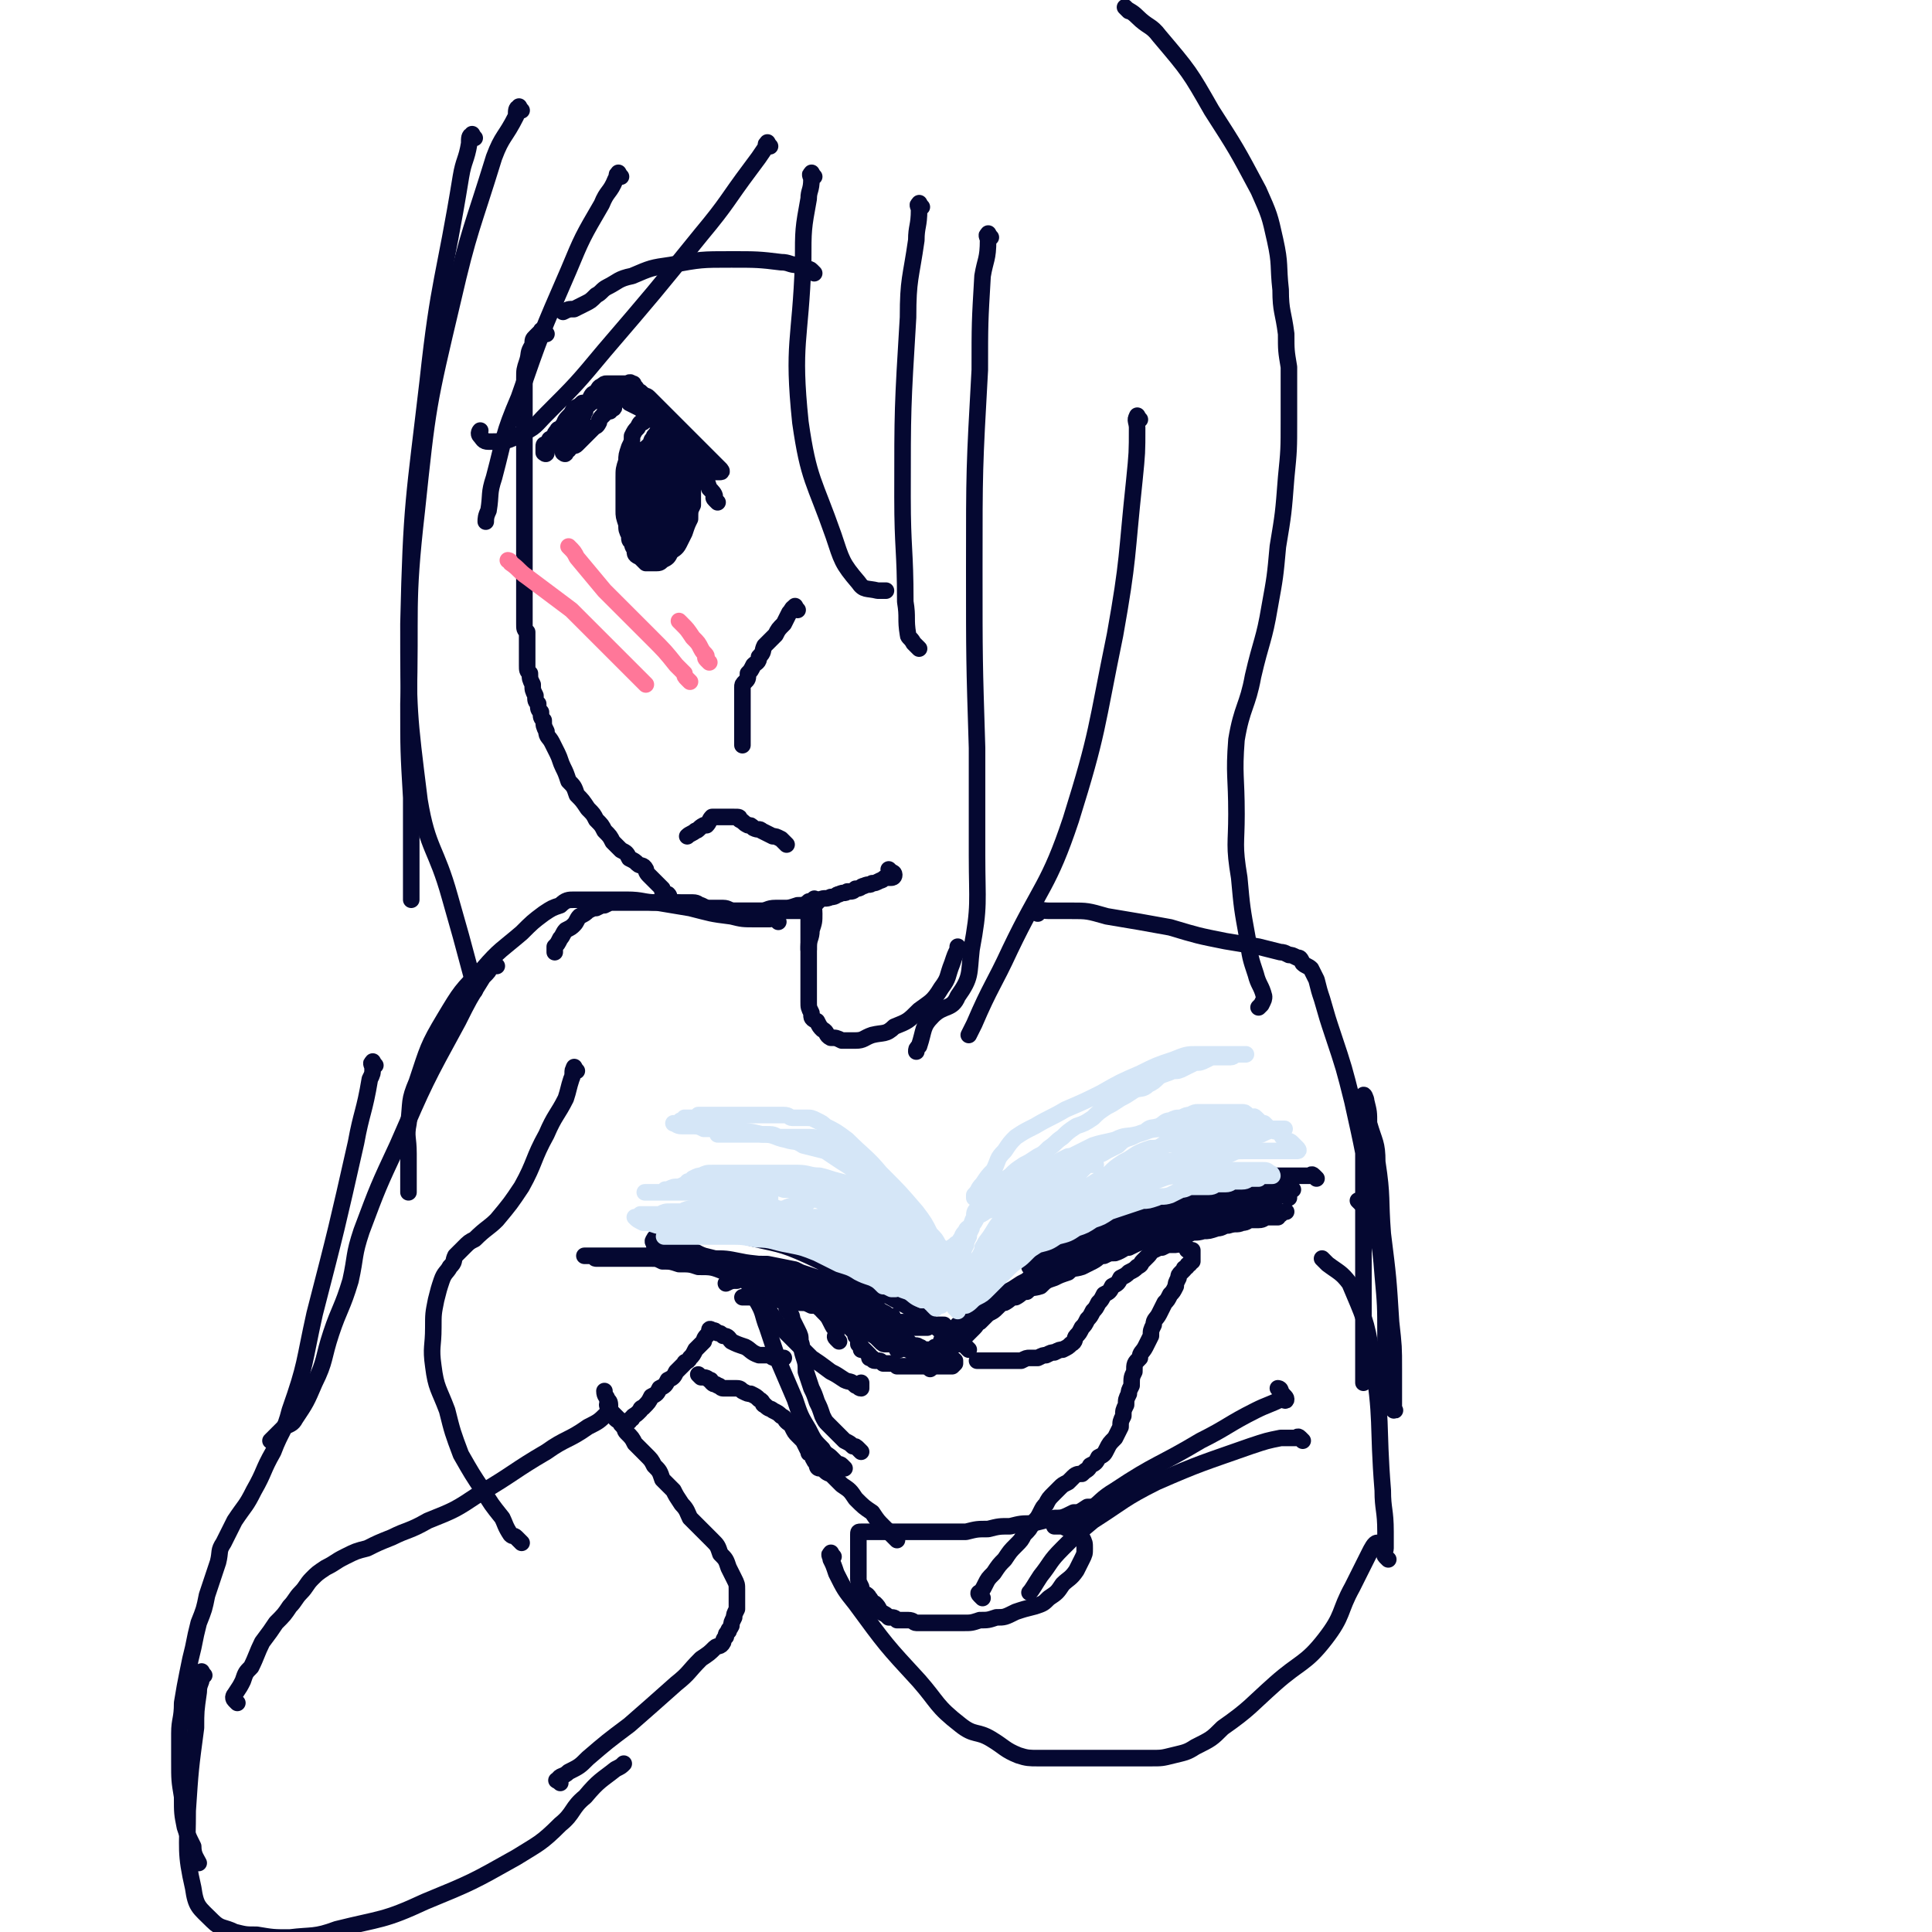 <svg viewBox='0 0 700 700' version='1.1' xmlns='http://www.w3.org/2000/svg' xmlns:xlink='http://www.w3.org/1999/xlink'><g fill='none' stroke='#050831' stroke-width='6' stroke-linecap='round' stroke-linejoin='round'><path d='M260,182c-1,-1 -1,-1 -1,-1 -1,-1 0,-1 0,-1 0,-1 -1,-2 -2,-3 -1,-3 -1,-3 -3,-6 -3,-5 -3,-5 -7,-9 -3,-4 -3,-4 -6,-8 -2,-3 -2,-3 -5,-5 -2,-1 -2,-1 -4,-3 -1,0 0,0 -2,-1 0,-1 0,-1 -1,-1 -2,0 -2,0 -3,0 -1,0 -1,0 -3,0 -1,0 -1,0 -3,0 -1,0 -1,0 -3,0 -1,0 -1,1 -3,2 -1,1 -1,1 -3,2 -1,1 -1,1 -3,3 -1,1 -1,1 -3,2 -1,2 -1,2 -2,3 -1,1 0,2 -2,3 0,0 0,0 -1,0 -1,1 0,2 -1,2 0,1 -1,1 -1,2 0,0 0,0 0,1 0,0 0,0 0,0 0,1 -1,0 -1,0 0,0 0,0 0,-1 0,-1 0,-1 0,-1 0,-1 0,-1 1,-1 0,0 0,0 1,0 0,0 0,0 0,0 0,0 0,-1 0,-1 0,-1 0,-1 1,-1 0,-1 0,0 1,-1 0,-1 0,-1 1,-2 0,-1 1,0 2,-2 1,-1 0,-1 2,-3 1,-1 1,-1 2,-3 2,-1 2,-1 3,-2 2,0 2,0 3,-1 1,-1 1,-1 3,-1 1,0 1,0 2,0 2,0 2,0 3,0 2,0 2,0 3,0 2,0 2,1 3,2 2,1 2,1 4,2 2,2 2,2 4,3 2,2 3,1 5,3 2,2 2,2 4,4 2,2 2,1 4,3 2,1 2,2 3,3 2,2 2,2 3,3 1,1 1,1 3,3 0,0 0,0 1,1 0,0 0,0 1,0 0,0 0,0 1,0 0,0 0,0 0,0 1,0 0,-1 0,-1 -1,-1 -1,-1 -2,-2 -1,-1 -1,-1 -3,-3 -1,-1 -1,-1 -3,-3 -1,-1 -1,-1 -3,-3 -1,-1 -1,-1 -3,-3 -1,-1 -1,-1 -3,-3 -1,-1 -1,-1 -3,-3 -1,-1 -1,-1 -3,-3 -1,-1 -1,-1 -3,-3 -1,-1 -1,0 -3,-2 -1,0 -1,-1 -2,-2 -1,-1 0,-1 -1,-1 -1,-1 -1,0 -2,0 -1,0 -1,0 -2,0 -1,0 -1,0 -2,0 -1,0 -1,0 -1,0 -1,0 -1,0 -2,0 -1,0 -1,0 -2,1 -1,0 -1,1 -2,2 -1,1 -1,0 -2,2 0,1 0,1 -1,2 -1,1 -1,1 -1,3 -1,1 0,1 -1,2 0,1 0,1 -1,3 0,1 -1,1 -1,2 -1,1 0,1 -1,2 0,1 0,1 -1,3 0,0 -1,0 -1,1 -1,0 -1,0 -1,1 0,0 0,0 0,1 0,0 0,0 0,0 0,1 -1,0 -1,0 0,0 1,0 2,-1 0,0 0,-1 1,-1 1,-1 1,0 2,-1 1,-1 1,-1 2,-2 1,-1 1,-1 2,-2 1,-1 1,-1 2,-2 1,-1 1,0 2,-2 0,0 0,-1 1,-2 0,0 0,0 1,-1 0,-1 0,0 1,-1 0,0 0,-1 1,-1 0,0 0,0 1,0 0,0 0,0 0,0 1,0 0,-1 0,-1 0,0 -1,0 -1,1 0,0 0,0 0,1 '/><path d='M242,161c-1,-1 -1,-1 -1,-1 -1,-1 -1,0 -2,0 -1,0 -1,0 -3,1 -1,0 -1,1 -3,2 -1,2 -1,2 -3,4 -1,2 0,2 -1,5 -1,3 -1,3 -1,6 0,3 0,3 0,6 0,4 0,4 0,7 0,2 0,2 1,5 0,1 0,2 1,3 0,2 0,2 2,3 1,1 1,1 2,2 2,0 2,0 3,0 2,0 2,0 3,-1 2,-1 2,-1 3,-3 1,-1 2,-1 3,-3 1,-2 1,-2 2,-4 1,-3 1,-3 2,-5 0,-3 0,-3 1,-5 0,-2 0,-2 0,-4 0,-2 0,-2 0,-4 0,-2 0,-2 0,-4 0,-1 0,-1 -1,-3 0,-2 0,-2 -1,-4 0,-1 0,-1 -1,-3 -1,-1 -1,-1 -2,-2 -1,-1 -1,-1 -2,-2 -1,-1 -1,-1 -2,-2 -1,-1 -1,-1 -2,-2 -1,0 0,-1 -2,-1 -1,0 -1,0 -3,0 -1,0 -1,0 -2,1 -1,0 -1,0 -2,2 -1,1 -1,1 -2,3 0,2 0,2 -1,4 -1,3 -1,3 -1,5 -1,3 -1,3 -1,6 0,3 0,3 0,6 0,3 0,3 0,6 0,2 0,2 1,5 0,2 0,2 1,4 0,2 0,2 2,3 1,2 1,2 2,3 1,0 2,0 3,0 2,-1 2,-1 3,-3 2,-1 2,-1 3,-3 2,-2 2,-2 3,-4 1,-3 1,-3 2,-5 0,-3 0,-3 0,-5 0,-3 0,-3 0,-5 0,-3 0,-3 0,-5 0,-2 0,-2 -1,-4 0,-2 0,-2 -1,-4 -1,-1 -1,-1 -1,-1 -1,-1 -1,0 -2,0 -1,1 -1,1 -2,2 -1,1 -1,1 -2,2 -1,2 -1,2 -1,4 0,3 0,3 0,5 0,2 0,2 0,5 0,2 0,2 0,5 0,2 0,2 1,4 0,1 0,2 1,3 0,0 1,0 2,0 1,0 1,0 2,-1 1,-1 1,-1 2,-3 1,-2 1,-2 2,-4 0,-3 0,-3 0,-6 0,-3 0,-3 0,-5 0,-2 0,-2 0,-4 0,-2 0,-2 0,-4 0,-2 0,-3 -1,-4 -1,0 -1,0 -3,0 -1,0 -1,0 -3,1 -1,0 -1,0 -2,2 -1,1 -1,1 -1,3 0,2 0,3 0,5 0,2 -1,2 -1,4 0,2 0,2 0,4 0,2 0,2 0,3 0,1 0,2 0,3 0,0 0,0 1,0 1,0 1,1 2,0 0,-1 0,-1 1,-3 0,-2 0,-2 1,-4 0,-3 0,-3 0,-5 0,-3 0,-3 0,-6 0,-2 0,-2 0,-5 0,-2 0,-2 0,-4 0,-1 -1,-1 -1,-1 -1,-1 -1,0 -2,1 0,1 -1,1 -1,2 -1,2 -1,2 -1,4 -1,3 -1,3 -1,5 -1,3 -1,3 -1,6 0,3 0,3 0,6 0,2 0,2 0,5 0,2 0,2 0,3 0,1 1,1 2,2 1,0 1,0 2,-1 2,-1 2,-1 3,-3 1,-2 1,-2 2,-4 0,-3 0,-3 1,-5 0,-3 0,-3 1,-6 0,-3 0,-3 0,-6 0,-2 0,-2 0,-4 0,-1 0,-1 -1,-2 -1,0 -1,0 -2,0 -1,0 -1,0 -3,1 -1,0 -1,1 -2,2 -1,2 -1,2 -2,4 -1,3 0,3 -1,6 -1,3 -1,3 -1,7 0,3 0,3 0,6 0,2 0,2 0,5 0,1 0,2 0,3 0,2 1,2 2,3 0,0 1,0 1,-1 2,-1 2,-1 3,-3 1,-3 1,-3 1,-5 1,-4 1,-4 2,-8 0,-3 0,-3 1,-6 0,-3 0,-3 0,-6 0,-2 1,-2 0,-4 0,0 -1,0 -2,0 -1,1 -1,1 -2,2 -1,2 -1,2 -2,4 0,2 -1,2 -1,5 0,2 0,2 0,4 0,4 0,4 0,7 0,2 0,2 2,4 0,2 1,2 2,2 1,1 2,1 3,0 1,-1 1,-2 2,-4 0,-3 0,-3 0,-6 0,-2 0,-2 0,-4 0,-1 0,-1 0,-1 '/><path d='M295,99c-1,-1 -1,-1 -1,-1 -1,-1 -1,0 -1,0 -2,0 -2,-1 -4,-2 -3,0 -3,-1 -6,-1 -8,-1 -9,-1 -18,-1 -11,0 -11,0 -22,2 -7,1 -7,1 -14,4 -5,1 -5,2 -9,4 -2,1 -2,2 -4,3 -2,2 -2,2 -4,3 -2,1 -2,1 -4,2 -2,0 -2,0 -4,1 0,0 0,0 0,0 '/><path d='M289,221c-1,-1 -1,-2 -1,-1 -1,0 -1,1 -2,2 -1,2 -1,2 -2,4 -2,2 -2,2 -3,4 -2,2 -2,2 -4,4 -1,2 0,2 -2,4 0,2 -1,2 -2,3 -1,2 -1,2 -2,3 0,2 0,2 -1,3 -1,1 -1,1 -1,2 0,2 0,2 0,3 0,2 0,2 0,3 0,2 0,2 0,3 0,2 0,2 0,3 0,2 0,2 0,3 0,2 0,2 0,3 0,1 0,1 0,3 0,0 0,0 0,0 '/><path d='M198,121c-1,-1 -1,-1 -1,-1 -1,-1 -1,0 -1,0 -1,1 -1,1 -2,2 -1,1 -1,1 -1,3 -2,3 -1,3 -2,6 -1,3 -1,3 -1,6 0,3 0,3 0,6 0,3 0,3 0,7 0,3 0,3 0,6 0,3 0,3 0,7 0,3 0,3 0,6 0,3 0,3 0,6 0,3 0,3 0,6 0,3 0,3 0,6 0,4 0,4 0,7 0,3 0,3 0,7 0,2 0,2 0,5 0,2 0,2 0,4 0,2 0,2 0,3 0,2 0,2 0,4 0,2 0,2 0,3 0,2 0,2 0,3 0,2 0,2 0,3 0,2 0,2 1,3 0,2 0,2 0,4 0,2 0,2 0,4 0,2 0,2 0,4 0,2 0,2 1,3 0,2 0,2 1,4 0,2 0,2 1,4 0,2 0,2 1,3 0,2 0,2 1,3 0,2 0,2 1,3 0,2 0,2 1,4 0,2 1,2 2,4 1,2 1,2 2,4 1,2 1,3 2,5 1,2 1,2 2,5 2,2 2,2 3,5 2,2 2,2 4,5 2,2 2,2 3,4 2,2 2,2 3,4 2,2 2,2 3,4 2,2 2,2 3,3 2,1 2,1 3,3 2,1 2,1 3,2 1,1 2,0 3,2 0,0 0,1 1,2 0,0 0,0 1,1 0,0 0,0 1,1 0,0 0,0 1,1 0,0 0,0 1,1 0,0 0,0 1,1 0,0 0,0 0,1 0,0 0,0 1,1 0,0 0,0 1,0 0,0 0,0 0,0 1,1 0,1 0,2 0,0 0,0 1,1 0,0 0,0 1,0 0,0 0,0 0,0 1,0 1,0 1,0 1,0 1,0 2,1 0,0 0,0 1,0 0,0 0,0 1,0 0,0 0,0 0,0 1,0 1,0 1,0 1,0 1,0 2,1 0,0 0,0 1,0 1,0 1,0 2,1 2,0 2,0 3,0 2,0 2,0 3,0 2,0 2,0 3,0 2,0 2,0 3,0 2,0 2,0 4,0 3,0 3,0 5,0 2,0 2,-1 5,-1 1,0 1,0 3,0 2,0 2,0 5,-1 2,0 2,0 4,-1 2,0 2,-1 4,-1 2,-1 2,0 4,-1 2,0 2,-1 3,-1 2,-1 2,0 3,-1 2,0 2,0 3,-1 2,0 2,-1 3,-1 2,-1 2,0 3,-1 1,0 1,0 3,-1 1,0 1,-1 2,-1 1,0 1,0 2,0 0,0 1,0 1,-1 0,-1 -1,-1 -1,-1 -1,-1 -1,-1 -1,-1 '/><path d='M356,579c-1,-1 -1,-1 -1,-1 -1,-1 0,-1 0,-1 1,-1 1,-1 2,-3 1,-2 1,-2 3,-4 2,-3 2,-3 4,-5 2,-3 2,-3 4,-5 2,-2 2,-2 3,-4 2,-2 2,-2 3,-4 2,-2 2,-2 3,-4 1,-2 1,-2 2,-3 1,-2 1,-2 3,-4 1,-1 1,-1 2,-2 1,-1 1,-1 3,-2 1,-1 1,-1 2,-2 1,-1 2,-1 3,-1 2,-2 2,-1 3,-3 2,-1 2,-1 3,-3 2,-1 2,-1 3,-3 1,-2 1,-2 3,-4 1,-2 1,-2 2,-4 0,-2 0,-2 1,-4 0,-2 0,-2 1,-4 0,-2 0,-2 1,-4 0,-1 0,-1 1,-3 0,-3 0,-3 1,-5 0,-3 0,-3 2,-5 0,-2 1,-2 2,-4 1,-2 1,-2 2,-4 0,-2 0,-2 1,-4 0,-2 1,-2 2,-4 1,-2 1,-2 2,-4 1,-1 1,-1 2,-3 1,-1 1,-1 2,-3 0,-1 0,-1 1,-3 0,-1 0,-1 1,-2 0,0 0,0 1,-1 0,-1 0,0 1,-1 0,0 0,-1 1,-1 0,-1 0,0 1,-1 0,-1 0,-1 0,-1 0,-1 0,-1 0,-1 0,-1 0,-1 0,-1 0,-1 0,-1 0,-1 0,0 -1,0 -1,0 -1,0 -1,0 -1,-1 -2,-1 -1,-1 -2,-1 -1,-1 -1,0 -2,0 -1,0 -1,0 -2,0 -1,0 -1,0 -3,1 -1,0 -1,0 -3,1 -1,0 -1,1 -2,2 -1,1 -1,1 -2,2 -1,1 0,1 -2,2 -1,1 -1,1 -3,2 -1,1 -1,1 -3,2 -1,2 -1,2 -3,3 -1,2 -1,2 -3,3 -1,2 -1,2 -2,3 -1,2 -1,2 -2,3 -1,2 -1,2 -2,3 -1,2 -1,2 -2,3 -1,2 -1,2 -2,3 -1,1 0,2 -2,3 -1,1 -1,1 -3,2 -1,0 -1,0 -3,1 -1,0 -1,0 -3,1 -1,0 -1,0 -3,1 -1,0 -1,0 -3,0 -1,0 -1,0 -3,1 -3,0 -3,0 -5,0 -3,0 -3,0 -6,0 -2,0 -2,0 -4,0 -1,0 -1,0 -1,0 '/><path d='M467,434c-1,-1 -1,-1 -1,-1 -1,-1 -1,0 -1,0 -2,0 -2,0 -4,1 -4,0 -4,0 -7,2 -6,1 -6,1 -11,3 -7,3 -7,3 -14,6 -6,2 -6,2 -12,4 -4,1 -4,1 -8,3 -2,0 -2,1 -5,2 -2,0 -2,0 -4,1 -2,0 -2,1 -4,2 -2,1 -2,1 -4,2 -3,1 -3,0 -5,2 -3,1 -3,1 -5,2 -3,1 -3,1 -5,3 -3,1 -3,0 -5,2 -2,0 -2,1 -4,2 -2,0 -2,1 -4,2 -1,0 -1,0 -3,2 -1,1 -1,1 -3,2 -1,1 -1,1 -3,3 -1,0 -1,1 -2,2 -1,1 -1,1 -1,1 -2,2 -2,2 -3,3 -1,1 0,1 -2,2 0,0 -1,0 -2,1 -1,0 -1,0 -2,1 0,0 0,1 -1,2 0,0 -1,0 -1,1 -1,0 -1,0 -1,1 -1,0 0,0 -1,1 -1,0 -1,0 -1,0 -1,0 -1,0 -1,1 0,0 0,0 0,1 '/><path d='M477,427c-1,-1 -1,-1 -1,-1 -1,-1 -1,0 -1,0 -2,0 -2,0 -3,0 -2,0 -2,0 -4,0 -3,0 -3,0 -5,0 -3,0 -3,0 -5,0 -1,0 -1,0 -3,0 -2,0 -2,0 -4,0 -2,0 -2,0 -5,0 -2,0 -2,1 -4,1 -3,2 -3,1 -6,3 -2,1 -2,1 -5,2 -2,1 -2,1 -5,2 -2,1 -2,1 -5,2 -2,1 -2,1 -5,2 -3,1 -3,0 -6,2 -2,0 -2,1 -4,2 -2,1 -2,0 -4,2 -2,0 -2,1 -3,2 -2,1 -2,0 -4,2 -2,0 -2,1 -3,2 -2,1 -2,0 -4,2 -2,0 -2,1 -3,2 -2,1 -2,1 -4,3 -2,1 -2,1 -3,3 -2,1 -2,1 -3,2 -2,1 -2,1 -3,2 -2,1 -2,1 -3,2 -2,1 -2,1 -3,2 -1,0 -1,0 -3,1 -1,1 -1,1 -2,2 -1,1 -1,1 -2,2 -1,1 -1,1 -2,2 -1,0 -1,0 -2,1 -1,1 -1,1 -2,2 -1,0 -1,0 -2,1 0,1 0,1 -1,2 0,0 -1,0 -2,1 0,0 0,0 -1,1 -1,0 0,0 -1,1 0,0 -1,0 -1,1 -1,0 -1,0 -1,1 0,0 0,1 0,1 1,-1 1,-1 2,-2 1,-1 1,-1 2,-3 1,-1 1,-1 3,-3 2,-2 2,-2 4,-4 2,-2 3,-2 5,-4 2,-1 2,-1 5,-3 2,-1 2,-1 5,-3 2,-1 2,-1 5,-3 3,-1 3,0 6,-2 3,-1 3,-1 6,-3 3,-1 3,-1 6,-3 3,-1 3,-1 6,-2 3,-1 3,-1 6,-2 2,0 2,-1 5,-1 2,0 2,0 5,0 2,0 2,-1 5,-1 3,0 3,0 6,0 2,0 2,-1 5,-1 2,-1 2,0 5,-1 2,0 2,0 5,-1 2,0 2,-1 4,-1 3,-1 3,0 5,-1 2,0 2,-1 3,-1 2,0 2,0 3,0 2,0 2,-1 3,-1 1,0 1,0 3,0 0,0 0,0 1,0 0,0 0,-1 1,-1 0,-1 0,-1 1,-1 0,0 1,0 1,0 -1,0 -1,0 -2,0 -1,0 -1,-1 -3,-1 -2,0 -2,0 -4,0 -3,0 -3,0 -5,0 -4,0 -4,0 -8,1 -4,0 -4,0 -8,1 -5,1 -5,1 -10,2 -5,2 -5,2 -10,3 -4,2 -4,2 -8,3 -4,2 -4,2 -8,3 -2,1 -2,1 -5,3 -2,0 -2,1 -4,2 -2,0 -2,0 -4,1 -1,0 -1,0 -3,1 -1,0 -1,0 -2,0 0,0 0,0 0,0 -1,0 0,-1 0,-1 1,-1 1,-1 2,-2 2,-1 2,-1 5,-3 4,-2 4,-1 9,-3 8,-3 8,-3 15,-6 6,-2 5,-2 11,-4 7,-3 7,-3 15,-5 4,-1 4,-1 9,-1 2,0 2,0 5,0 2,0 2,0 4,0 2,0 2,-1 4,-1 2,0 2,0 3,0 2,0 1,-1 3,-1 0,0 0,0 1,0 0,0 1,0 0,0 0,0 0,0 -1,0 -2,0 -2,0 -3,0 -4,0 -4,0 -7,0 -4,0 -4,0 -8,1 -6,1 -6,1 -12,2 -6,2 -6,1 -11,3 -7,2 -7,2 -14,4 -5,2 -5,1 -10,3 -3,1 -3,2 -7,3 -2,1 -2,1 -5,3 -3,1 -3,0 -5,2 -2,0 -2,1 -4,2 -2,1 -2,1 -4,2 -1,0 -1,0 -3,1 0,0 -1,0 -1,1 0,0 0,0 0,1 1,0 2,-1 3,-1 2,-1 2,-1 4,-2 3,-1 3,-1 6,-3 3,-1 3,-1 6,-3 5,-1 5,-1 9,-3 4,-2 4,-2 8,-4 4,-1 4,-1 7,-2 3,0 3,0 6,-1 2,-1 2,0 4,-1 2,0 2,-1 3,-1 1,0 1,0 2,0 0,0 1,0 0,0 -1,0 -1,0 -3,1 -2,0 -2,1 -5,2 -4,1 -4,1 -7,2 -5,2 -5,2 -9,4 -5,2 -5,2 -10,4 -4,2 -4,2 -8,4 -3,2 -3,2 -6,3 -3,2 -3,2 -5,3 -3,2 -3,2 -5,3 -3,2 -3,1 -5,3 -2,1 -2,1 -4,2 -2,1 -2,1 -4,2 -1,1 -2,0 -3,2 -2,1 -2,1 -4,2 -1,1 -1,1 -3,3 -1,1 -1,1 -3,2 -1,1 0,1 -2,3 0,0 0,0 -1,1 -1,0 -1,0 -2,1 0,0 -1,0 -1,1 0,0 0,0 0,1 0,0 0,0 -1,1 -1,0 -1,0 -1,0 -1,0 0,1 0,1 0,0 0,0 -1,0 -1,0 -1,0 -1,0 -1,0 -1,0 -2,0 -1,0 -1,-1 -2,-1 -1,-1 -1,0 -3,-1 -1,-1 -1,-1 -3,-2 -1,-1 -1,-1 -3,-2 -1,-1 -1,-1 -3,-2 -1,-1 -1,-1 -3,-2 -1,0 -1,0 -3,-1 -2,-1 -2,0 -4,-1 -1,0 -1,-1 -3,-1 -1,-1 -1,0 -3,-1 -2,0 -2,0 -4,-1 -1,0 -1,-1 -3,-1 -1,-1 -1,-1 -3,-1 -2,0 -2,0 -4,0 -1,0 -1,-1 -3,-1 -1,0 -1,0 -3,0 -1,0 -1,0 -3,0 -1,0 -1,-1 -3,-1 -1,0 -1,0 -2,0 -1,0 -1,0 -2,0 -1,0 -1,0 -2,0 -1,0 -1,0 -1,0 -1,0 -1,0 -1,0 -1,0 -1,0 -1,0 -1,0 -1,0 -1,0 1,0 2,0 3,0 2,0 2,0 4,0 3,0 3,0 5,0 2,0 2,0 4,1 3,0 3,0 5,1 2,0 2,0 4,1 2,0 2,0 3,1 2,0 2,0 3,1 2,0 2,0 3,1 1,0 1,0 2,1 0,0 0,0 1,1 0,0 0,0 1,1 0,1 0,1 1,2 0,0 0,0 1,1 0,0 0,0 1,1 0,0 0,0 0,1 0,0 1,0 1,0 0,0 0,0 0,1 0,0 0,0 0,1 0,0 0,0 0,1 0,0 1,0 1,1 0,0 0,0 0,1 0,0 0,0 1,0 0,0 0,0 1,1 0,0 0,0 1,1 0,0 0,0 0,1 0,0 0,0 1,0 0,0 0,1 1,1 0,0 0,0 1,0 1,0 1,0 2,1 1,0 1,0 2,0 2,0 2,0 3,1 2,0 2,0 3,0 2,0 2,0 4,0 2,0 2,0 4,0 2,0 2,0 3,0 2,0 2,0 3,0 1,0 2,0 3,0 0,0 0,0 1,-1 0,-1 0,-1 0,-1 -1,-1 -1,-1 -3,-1 -2,0 -2,-1 -4,-1 -3,-1 -3,-1 -5,-1 -3,-1 -3,0 -5,-1 -2,-1 -2,-1 -4,-2 -2,0 -2,0 -4,0 -1,0 -1,0 -2,-1 -1,-1 -1,-1 -1,-1 -1,-1 0,-1 0,-1 0,-1 0,-1 0,-1 1,-1 1,-1 2,-1 1,-1 1,-1 2,-1 2,0 2,0 4,0 2,0 2,0 3,0 2,0 2,0 3,0 1,0 1,0 3,0 0,0 1,0 1,0 -1,0 -1,0 -2,0 -1,0 -1,-1 -3,-1 -2,-1 -2,-1 -4,-1 -2,0 -2,0 -4,0 -2,0 -2,0 -4,0 -1,0 -1,0 -3,0 0,0 -1,0 0,0 1,0 2,1 4,1 3,0 3,0 6,0 3,0 3,0 6,0 2,0 2,0 5,0 1,0 1,0 3,0 1,0 2,0 2,0 '/><path d='M325,558c-1,-1 -1,-1 -1,-1 -1,-1 -1,-1 -1,-1 -1,-1 -1,-1 -3,-3 -2,-2 -2,-2 -4,-5 -3,-2 -3,-2 -6,-5 -2,-3 -2,-3 -5,-5 -2,-2 -2,-2 -4,-4 0,0 -1,0 -2,-1 -1,-1 0,-1 -1,-1 -1,-1 -1,0 -1,0 -1,0 -1,-1 -1,-1 0,-1 0,-1 0,-1 0,-1 -1,0 -1,-1 -1,-1 0,-1 -1,-2 -1,-1 -1,0 -1,-1 -1,-2 -1,-2 -2,-4 -1,-1 -1,-1 -2,-2 -1,-1 -1,-1 -2,-3 0,-1 -1,-1 -2,-2 -1,-1 0,-1 -2,-2 -1,-1 -1,-1 -3,-2 -1,-1 -1,0 -3,-2 -1,0 0,-1 -2,-2 -1,-1 -1,-1 -3,-2 -1,0 -1,0 -3,-1 -1,-1 -1,-1 -3,-1 -1,0 -1,0 -2,0 -1,0 -1,0 -2,0 -1,0 -1,-1 -2,-1 -1,-1 -1,0 -2,-1 -1,-1 0,-1 -1,-1 -1,-1 -2,-1 -3,-1 -1,-1 -1,-1 -1,-1 '/><path d='M304,486c-1,-1 -1,-1 -1,-1 -1,-1 0,-1 0,-1 0,-1 0,-1 0,-2 -1,-1 -1,-1 -2,-3 -1,-2 -1,-2 -3,-4 -1,-2 -1,-2 -3,-4 -1,-1 -1,-1 -3,-2 -1,0 -1,0 -3,-1 -1,0 -1,-1 -2,-1 -1,-1 -1,-1 -3,-1 0,0 -1,0 -2,0 -1,0 -1,0 -1,0 -1,0 -1,0 -2,0 -1,0 -1,0 -1,0 -1,0 -1,0 -1,0 -1,0 -1,0 -1,0 -1,0 -1,0 -1,0 -1,0 -1,0 -1,0 0,1 0,1 0,2 1,1 1,1 2,2 1,2 1,2 2,4 2,3 2,3 4,6 3,3 3,3 6,6 3,3 3,3 6,6 3,2 3,2 7,5 2,1 2,1 5,3 2,1 2,0 4,2 1,0 1,1 2,1 0,0 0,-1 0,-1 0,-1 0,-1 0,-1 '/><path d='M312,526c-1,-1 -1,-1 -1,-1 -1,-1 -1,-1 -2,-1 -1,-1 -1,-1 -3,-2 -1,-1 -1,-1 -3,-3 -1,-1 -1,-1 -3,-3 -1,-1 -1,-1 -2,-3 -1,-3 -1,-3 -2,-5 -1,-3 -1,-3 -2,-5 -1,-3 -1,-3 -2,-6 0,-3 0,-3 -1,-6 -1,-3 0,-3 -1,-5 0,-2 0,-2 -1,-4 -1,-2 -1,-2 -2,-4 0,-2 -1,-2 -2,-4 0,-1 0,-1 -1,-3 0,-1 -1,-1 -1,-2 -1,-1 0,-1 -1,-2 -1,0 -1,0 -2,-1 0,-1 -1,0 -2,-1 -1,0 -1,0 -2,-1 -1,-1 0,-1 -1,-1 -1,-1 -1,0 -2,0 0,0 -1,0 -1,0 -1,0 -1,0 -2,0 -1,0 -1,0 -3,1 -2,0 -2,0 -4,1 0,0 0,0 0,0 '/><path d='M306,532c-1,-1 -1,-1 -1,-1 -1,-1 -1,0 -1,0 -1,-1 -1,-1 -3,-3 -1,-1 -2,-1 -3,-3 -3,-3 -3,-3 -5,-7 -3,-5 -3,-5 -5,-11 -3,-7 -3,-7 -6,-14 -2,-6 -2,-6 -4,-12 -2,-5 -1,-5 -4,-10 -1,-3 -1,-3 -3,-6 -1,-3 -1,-3 -2,-5 -1,0 -1,0 -1,0 '/><path d='M351,489c-1,-1 -1,-1 -1,-1 -1,-1 -1,-1 -2,-1 -2,-1 -2,-1 -5,-3 -6,-5 -6,-5 -13,-10 -18,-10 -18,-10 -37,-19 -11,-5 -11,-4 -23,-7 -7,-2 -7,-1 -15,-2 -4,0 -4,0 -9,0 -2,0 -2,0 -4,1 -1,0 -1,0 -2,1 -1,0 -1,0 -2,1 0,0 -1,-1 -1,0 -1,1 0,1 0,2 0,0 0,0 0,0 1,1 1,0 2,1 2,0 2,0 4,0 3,0 3,0 6,1 3,0 3,1 6,2 4,1 4,1 8,2 5,1 5,1 10,2 7,2 7,2 13,4 6,2 6,2 13,5 6,2 6,3 12,6 5,3 5,3 9,7 3,2 3,2 6,4 1,1 1,2 3,3 1,0 1,0 3,1 0,0 0,0 1,0 0,0 1,0 0,0 0,0 -1,0 -2,-1 -2,-1 -2,-1 -4,-3 -3,-1 -3,-1 -7,-3 -4,-3 -4,-3 -9,-6 -6,-3 -6,-4 -13,-7 -7,-3 -7,-3 -14,-5 -7,-2 -7,-2 -14,-4 -6,-2 -6,-1 -12,-3 -5,0 -5,0 -9,-1 -3,0 -3,-1 -6,-1 -2,0 -2,0 -4,0 -1,0 -1,0 -3,0 -1,0 -1,0 -2,0 0,0 -1,0 0,0 0,0 1,0 2,1 2,0 2,0 4,1 3,0 3,0 6,1 4,0 4,0 7,1 5,0 5,0 10,2 8,1 8,1 16,3 7,2 7,3 14,6 6,2 6,2 11,6 5,2 5,3 9,6 3,1 3,2 6,3 1,1 1,1 3,2 1,0 1,0 3,1 0,0 0,0 1,1 0,0 -1,0 -1,0 0,0 0,-1 0,-1 0,-1 0,-1 -1,-3 -1,-1 -1,-1 -2,-3 -3,-2 -3,-2 -5,-4 -3,-2 -3,-2 -6,-4 -4,-3 -4,-3 -8,-5 -6,-3 -6,-2 -12,-4 -8,-2 -8,-2 -15,-4 -7,-2 -7,-1 -14,-3 -6,-1 -6,-1 -12,-2 -5,0 -5,-1 -10,-1 -3,0 -3,0 -7,0 -3,0 -3,0 -6,0 -2,0 -2,0 -4,0 -2,0 -2,0 -4,0 -2,0 -2,0 -4,0 -1,0 -1,0 -2,0 0,0 -2,0 -1,0 0,0 1,0 3,0 3,0 3,0 6,0 3,0 3,0 6,0 6,0 6,0 12,0 8,0 8,0 17,1 9,0 9,1 19,2 7,1 8,1 15,3 6,2 6,2 12,4 4,2 4,1 8,3 3,1 3,2 5,3 2,1 2,1 3,3 1,1 1,1 3,2 0,0 0,0 1,1 0,0 0,0 1,0 0,0 1,0 0,0 0,0 0,0 -1,0 -1,-1 -1,-1 -3,-2 -2,-1 -2,-1 -4,-3 -3,-1 -3,-1 -5,-3 -3,-1 -3,-1 -7,-3 -3,-1 -3,-1 -7,-3 -4,-1 -4,-1 -8,-3 -5,-1 -5,-1 -10,-2 -5,0 -5,0 -10,-1 -5,-1 -5,-1 -10,-1 -4,0 -4,0 -8,0 -4,0 -4,0 -8,0 -3,0 -3,0 -7,0 -2,0 -2,0 -5,0 -2,0 -2,0 -4,0 -2,0 -2,0 -4,0 -1,0 -1,0 -3,0 -1,0 -1,0 -2,0 -1,0 -1,0 -1,0 -1,0 0,-1 0,-1 1,0 1,0 2,0 1,0 1,0 3,0 4,0 4,0 7,0 6,0 6,0 11,0 7,0 7,1 14,2 9,1 9,1 18,2 7,1 7,1 14,3 3,1 3,1 7,3 1,0 1,0 3,1 0,0 1,0 1,1 -1,0 -1,-1 -2,-1 -1,0 -1,-1 -3,-1 -2,-1 -2,-1 -4,-2 -3,-1 -3,-1 -6,-2 -3,-1 -3,-1 -7,-2 -5,0 -5,0 -9,-1 -5,-1 -5,-1 -9,-2 -4,0 -4,0 -7,-1 -1,0 -1,0 -1,0 '/></g>
<g fill='none' stroke='#D5E6F7' stroke-width='6' stroke-linecap='round' stroke-linejoin='round'><path d='M339,474c-1,-1 -1,-1 -1,-1 -1,-1 0,-1 0,-1 1,-1 1,-2 2,-3 3,-2 3,-1 6,-3 3,-3 3,-3 7,-5 7,-4 7,-4 14,-8 5,-3 5,-3 11,-7 4,-2 4,-2 7,-5 3,-2 3,-2 6,-4 2,-2 1,-2 3,-4 2,-2 2,-2 4,-4 2,-2 2,-2 4,-4 2,-2 2,-2 5,-4 2,-1 2,-1 5,-3 2,-1 2,-1 5,-2 2,0 2,0 5,-1 2,-1 2,0 5,-1 2,-1 2,-1 5,-2 2,0 2,0 5,-1 2,-1 2,0 5,-1 2,0 2,-1 5,-1 2,0 2,0 4,0 2,0 2,0 4,0 2,0 2,0 3,0 2,0 2,0 3,0 1,0 1,0 3,0 0,0 0,0 1,0 0,0 1,0 0,0 0,0 0,0 -1,0 -1,0 -1,0 -2,0 -3,1 -3,1 -5,2 -3,0 -3,0 -6,1 -3,0 -3,1 -6,2 -3,1 -3,1 -6,2 -3,1 -3,1 -5,1 -4,2 -4,2 -7,3 -3,1 -3,0 -6,2 -3,1 -3,1 -6,2 -3,1 -3,1 -6,3 -2,1 -2,1 -5,2 -3,1 -3,1 -5,3 -2,2 -2,2 -4,3 -2,2 -2,2 -4,3 -2,2 -2,2 -4,3 -2,2 -2,2 -4,3 -2,2 -2,2 -4,3 -2,2 -2,2 -4,3 -2,1 -2,1 -4,3 -2,1 -2,0 -4,2 -2,1 -2,1 -4,2 -2,1 -2,1 -4,3 -1,1 -1,1 -3,2 -1,1 -1,0 -3,2 -1,0 -1,1 -2,2 -1,1 0,1 -2,2 0,0 -1,0 -2,1 0,0 0,0 -1,1 -1,0 -1,0 -1,1 0,0 0,0 0,1 0,0 -2,0 -1,0 0,0 1,-1 2,-2 1,-1 1,-1 2,-3 2,-1 2,-1 4,-3 2,-1 2,-1 5,-3 3,-1 3,-1 6,-3 3,-2 3,-2 6,-4 4,-1 4,-1 7,-3 4,-1 4,-1 7,-3 4,-1 4,-1 7,-3 3,-1 3,-1 6,-3 3,-1 3,-1 6,-3 3,-1 3,-1 6,-2 3,-1 3,-1 6,-2 2,0 2,0 5,-1 2,-1 2,0 5,-1 2,-1 2,-1 4,-2 2,0 2,-1 4,-1 2,0 2,0 3,0 2,0 2,0 3,0 2,0 2,-1 3,-1 2,0 2,0 3,0 2,0 2,-1 3,-1 2,0 2,0 3,0 2,0 2,-1 3,-1 1,0 1,0 3,0 0,0 0,-1 1,-1 0,0 0,0 1,0 0,0 0,0 0,0 1,0 1,0 2,0 0,0 0,0 0,0 1,0 1,0 1,0 0,0 0,-1 -1,-1 -1,-1 -1,-1 -3,-1 -1,0 -1,0 -3,0 -3,0 -3,0 -6,0 -3,0 -3,0 -6,0 -3,0 -3,0 -7,1 -4,0 -4,0 -8,1 -5,0 -5,1 -9,2 -5,2 -5,2 -10,4 -5,2 -5,2 -10,4 -4,2 -4,2 -8,4 -4,2 -4,2 -7,4 -2,2 -3,2 -5,3 -2,1 -2,1 -4,3 -2,1 -2,1 -4,2 -2,0 -2,0 -4,1 -1,0 -1,0 -2,1 0,0 -1,0 -1,1 0,0 0,1 0,1 1,-1 1,-1 2,-2 3,-1 3,-1 6,-3 4,-1 4,-1 7,-3 7,-4 7,-5 14,-9 8,-5 8,-4 16,-8 7,-3 7,-3 14,-6 5,-2 5,-2 9,-4 4,-1 4,-1 8,-2 3,0 3,0 7,-1 2,-1 2,-1 5,-1 2,0 2,0 4,0 2,0 2,0 3,0 2,0 2,0 3,0 1,0 1,0 3,0 1,0 1,0 2,0 0,0 0,0 1,0 0,0 0,0 1,0 0,0 0,0 1,0 0,0 0,0 1,0 0,0 0,0 0,0 1,0 0,-1 0,-1 -1,-1 -1,-1 -2,-2 -1,-1 -1,0 -3,-2 -1,0 0,-1 -2,-2 -1,0 -1,0 -3,-1 -1,-1 -1,-1 -2,-2 -1,0 -1,0 -2,-1 -1,-1 -1,-1 -1,-1 -1,-1 -1,0 -1,0 -1,0 -1,0 -1,0 -1,0 -1,-1 -1,-1 -1,-1 -1,-1 -2,-1 -1,0 -1,0 -2,0 -1,0 -1,0 -2,0 -1,0 -1,0 -3,0 -1,0 -1,0 -3,0 -1,0 -1,0 -3,0 -1,0 -1,0 -3,0 -1,0 -1,0 -3,1 -1,0 -1,0 -3,1 -2,0 -2,0 -4,1 -2,0 -2,1 -4,2 -3,1 -3,0 -5,2 -3,1 -3,1 -5,2 -3,1 -3,1 -5,3 -2,1 -2,1 -4,2 -3,2 -3,1 -5,3 -2,2 -2,2 -4,4 -2,2 -2,2 -4,4 -2,2 -2,2 -4,4 -2,2 -2,2 -4,4 -2,2 -2,2 -4,4 -2,2 -2,2 -4,4 -2,2 -2,2 -4,3 -1,2 -1,2 -3,3 -2,2 -2,1 -4,3 -1,2 -1,2 -2,3 -1,1 -1,1 -2,3 -1,1 -1,1 -2,2 0,0 -1,0 -1,1 0,0 0,0 0,1 0,0 -1,0 -1,0 -1,0 -1,0 -1,0 -1,0 -2,0 -1,0 1,-1 1,-1 3,-3 3,-1 3,-1 6,-3 7,-5 6,-6 13,-11 10,-9 10,-9 21,-16 9,-6 10,-5 19,-10 7,-4 7,-5 14,-8 4,-2 4,-1 8,-3 3,0 3,0 6,-1 2,-1 2,-1 4,-1 2,0 2,0 4,0 2,0 2,0 3,0 1,0 1,0 3,0 1,0 1,0 2,0 0,0 1,0 1,0 -1,0 -1,0 -2,0 -2,0 -2,0 -4,0 -3,0 -3,0 -6,0 -3,0 -3,0 -7,0 -4,0 -4,0 -7,1 -6,0 -6,0 -11,1 -5,0 -5,1 -9,2 -4,1 -4,0 -8,2 -4,1 -5,1 -8,2 -4,2 -4,2 -8,4 -3,3 -3,3 -7,6 -3,3 -3,3 -6,6 -3,3 -3,3 -6,6 -2,2 -2,3 -4,6 -2,2 -2,2 -4,5 -1,2 -1,2 -3,4 -1,2 -1,2 -3,4 0,2 0,2 -1,3 -1,2 -1,2 -1,3 0,2 0,2 0,3 0,1 0,1 -1,3 0,1 -1,1 -1,2 -1,1 0,1 -1,2 0,0 0,0 -1,1 -1,0 -1,0 -1,0 -1,0 -1,0 -1,1 0,0 0,1 0,1 0,-1 0,-1 0,-2 0,-1 0,-1 1,-3 1,-2 1,-2 2,-4 2,-3 2,-3 5,-6 4,-5 4,-5 9,-10 4,-5 4,-5 8,-9 4,-4 4,-4 8,-8 3,-2 3,-2 6,-5 1,-2 1,-2 3,-4 1,-1 2,0 3,-1 1,0 1,-1 2,-1 0,0 1,0 2,0 0,0 1,0 1,0 -1,0 -2,0 -3,0 -1,0 -1,0 -3,1 -2,0 -2,0 -4,2 -4,1 -4,1 -7,3 -4,3 -4,3 -9,7 -3,3 -3,3 -7,6 -3,3 -3,3 -5,7 -2,2 -2,2 -3,5 0,2 -1,2 -1,4 0,2 0,2 0,4 0,2 0,2 0,3 0,1 0,1 0,3 0,0 0,0 0,1 0,0 -1,0 -1,0 -1,0 -1,0 -2,0 -1,0 -1,0 -3,1 -2,0 -2,0 -4,1 0,0 0,0 0,0 '/><path d='M339,471c-1,-1 -1,-1 -1,-1 -1,-1 0,-1 0,-1 0,-1 0,-1 0,-3 0,-2 1,-2 0,-5 -1,-4 -1,-4 -3,-7 -1,-4 -1,-4 -3,-7 -2,-3 -3,-3 -5,-5 -3,-2 -3,-2 -5,-4 -3,-2 -3,-2 -6,-4 -3,-1 -3,-1 -6,-1 -2,0 -2,0 -5,0 -3,0 -3,0 -5,0 -2,0 -2,0 -4,1 -2,0 -2,1 -4,2 -2,0 -2,0 -4,1 -2,0 -2,0 -4,1 -1,0 -1,0 -2,0 -1,0 -1,-1 -1,0 -1,1 -1,1 0,3 1,1 1,1 2,2 2,1 2,1 4,2 4,3 3,3 7,6 3,3 3,3 6,5 4,2 4,2 8,3 4,2 4,2 8,3 4,2 4,2 7,3 3,2 3,2 6,3 2,1 2,2 5,3 1,0 2,0 3,1 1,0 1,0 3,1 0,0 0,0 1,0 0,0 0,-1 0,-1 0,-2 0,-2 0,-3 -1,-1 -1,-1 -3,-3 -1,-2 -1,-2 -3,-4 -3,-3 -3,-3 -7,-6 -3,-3 -3,-3 -7,-5 -5,-3 -5,-3 -10,-5 -4,-2 -4,-2 -8,-4 -4,-1 -4,-1 -8,-1 -3,0 -3,0 -7,0 -3,0 -3,0 -6,0 -3,0 -3,0 -6,0 -3,0 -3,0 -6,0 -2,0 -2,0 -4,0 -1,0 -1,0 -3,0 0,0 -1,0 -1,1 0,0 0,0 0,1 1,0 1,-1 2,-1 1,0 1,0 3,0 3,0 3,0 6,1 4,0 3,1 7,2 5,1 5,1 10,2 6,2 6,2 12,4 5,2 5,3 11,5 5,2 5,2 10,4 4,2 4,2 7,3 3,1 3,1 6,3 2,1 2,1 4,2 2,0 2,0 3,1 1,0 1,0 3,0 0,0 0,0 1,0 0,0 0,-1 0,-1 0,-2 -1,-2 -2,-3 -1,-1 -1,-1 -3,-3 -3,-3 -3,-3 -6,-5 -4,-4 -4,-4 -9,-7 -5,-4 -5,-4 -9,-8 -5,-3 -5,-3 -9,-5 -4,-2 -4,-2 -8,-4 -3,-1 -3,-1 -6,-2 -3,0 -3,-1 -6,-1 -3,0 -3,0 -6,0 -2,0 -2,0 -4,0 -2,0 -2,0 -4,0 -1,0 -1,0 -2,0 -1,0 -2,0 -1,0 0,0 1,0 2,0 2,0 2,0 4,0 3,0 3,0 6,1 3,0 3,0 6,2 4,1 4,1 7,2 4,2 4,2 7,3 4,2 4,2 7,3 4,2 4,2 7,3 3,2 3,2 7,3 2,1 2,2 5,3 1,0 2,0 3,1 2,0 2,0 3,1 1,0 1,0 2,0 0,0 1,0 0,0 0,-1 0,-1 -1,-2 -1,-1 -1,-2 -3,-3 -2,-2 -2,-2 -4,-4 -3,-3 -3,-3 -6,-5 -3,-2 -3,-2 -6,-4 -3,-2 -3,-2 -7,-4 -3,-1 -3,-1 -7,-2 -4,-1 -3,-1 -7,-2 -4,0 -4,-1 -8,-1 -4,0 -4,0 -8,0 -3,0 -3,0 -7,0 -3,0 -3,0 -6,0 -3,0 -3,0 -6,0 -2,0 -2,0 -4,0 -2,0 -2,0 -4,1 -1,0 -1,0 -3,1 0,0 0,0 -1,1 -1,0 -1,0 -1,1 0,0 0,0 0,1 0,0 0,0 0,1 0,0 0,1 1,1 1,0 2,0 4,0 3,0 3,0 6,1 5,0 4,1 9,2 6,2 6,1 11,3 7,2 7,2 13,4 5,2 5,2 10,4 4,2 4,2 8,3 2,2 2,2 5,3 2,2 2,2 4,3 2,1 2,1 3,3 1,1 1,1 3,2 0,0 0,0 1,1 0,0 1,0 0,0 0,1 0,0 -1,0 -1,0 -1,0 -3,-1 -1,-1 -1,-1 -3,-2 -3,-1 -3,-1 -6,-3 -2,-1 -3,-1 -6,-2 -4,-2 -4,-2 -8,-4 -3,-1 -3,-1 -7,-2 -3,0 -3,-1 -7,-1 -4,0 -4,0 -8,0 -4,0 -4,0 -8,0 -4,0 -4,0 -7,0 -3,0 -3,0 -6,0 -2,0 -3,0 -5,0 -2,0 -2,0 -4,1 -1,0 -1,0 -2,1 -1,0 -1,0 -2,0 -1,0 -1,0 -2,0 -1,0 -2,0 -1,0 0,0 1,0 2,0 4,0 4,0 7,0 3,0 3,0 6,0 4,0 4,0 8,0 5,0 5,0 10,1 6,0 6,1 12,2 5,1 5,1 10,3 4,2 4,2 8,4 3,1 4,1 7,3 2,1 2,1 5,2 2,1 2,1 4,3 1,0 1,0 3,1 0,0 0,0 1,0 0,0 1,0 0,0 0,-1 -1,-1 -2,-2 -1,-1 -1,-2 -3,-3 -3,-2 -3,-2 -6,-4 -4,-3 -3,-4 -7,-7 -5,-3 -5,-3 -9,-5 -5,-2 -5,-2 -9,-4 -4,-2 -4,-2 -8,-3 -3,0 -3,-1 -7,-1 -3,0 -3,0 -6,0 -3,0 -3,0 -6,0 -3,0 -3,0 -5,0 -3,0 -3,0 -5,0 -2,0 -2,0 -4,1 -2,0 -2,0 -4,0 -2,0 -2,0 -4,1 -1,0 -1,0 -3,0 -1,0 -1,0 -2,0 -1,0 -1,0 -2,0 0,0 0,0 -1,1 -1,0 -1,0 -1,0 1,1 1,1 3,2 2,0 2,0 5,1 3,0 3,0 7,0 4,0 4,0 9,0 5,0 5,0 9,0 4,0 4,0 9,0 3,0 3,0 6,0 2,0 2,0 4,1 2,0 2,0 3,0 1,0 2,0 3,0 0,0 0,-1 0,-1 -1,-2 -1,-2 -3,-3 -2,-2 -2,-2 -4,-3 -3,-2 -3,-2 -7,-3 -3,-1 -3,-1 -7,-2 -3,0 -3,-1 -7,-1 -3,0 -3,0 -7,0 -2,0 -2,0 -5,0 -2,0 -2,0 -4,0 -2,0 -2,0 -4,0 -1,0 -1,0 -3,0 -1,0 -1,0 -2,0 -1,0 -2,0 -1,0 0,0 1,0 2,0 2,0 2,0 5,0 3,0 3,0 7,0 4,0 4,0 9,1 4,0 4,0 8,1 3,0 3,0 7,0 2,0 2,0 4,0 1,0 2,0 3,0 0,0 -1,-1 -1,-1 -1,-1 -1,-1 -3,-2 -2,-1 -2,-1 -5,-2 -3,-1 -3,-1 -7,-1 -3,0 -3,0 -6,0 -3,0 -3,0 -6,0 -2,0 -2,1 -5,2 -2,0 -2,0 -4,1 -1,0 -1,0 -1,0 '/><path d='M334,471c-1,-1 -1,-1 -1,-1 -1,-1 0,-1 0,-1 0,-1 0,-1 1,-2 0,-1 1,0 2,-2 1,-1 1,-1 2,-3 1,-1 1,-1 2,-3 1,-1 1,-1 2,-3 1,-1 0,-1 2,-3 0,-1 1,-1 2,-2 1,-1 1,0 2,-2 1,-1 0,-1 2,-3 0,-1 1,-1 2,-2 1,-1 1,-1 2,-3 1,-1 2,-1 3,-2 2,-1 2,0 3,-2 2,-1 2,-1 3,-3 2,-1 2,-1 4,-3 2,-1 2,-1 4,-3 2,-1 2,-1 4,-3 2,-1 2,-1 4,-2 2,-1 2,-1 4,-2 2,-1 2,-1 4,-2 2,0 2,0 3,0 1,0 1,0 2,0 1,0 1,0 2,0 0,0 0,0 1,0 0,0 1,0 0,0 0,0 -1,0 -1,0 -2,0 -2,0 -4,0 -2,0 -2,1 -4,1 -4,2 -4,2 -8,4 -3,3 -3,3 -7,6 -3,4 -3,4 -6,9 -2,3 -2,3 -5,7 -2,3 -2,3 -4,6 0,1 0,1 -1,3 -1,1 0,2 -1,3 0,1 -1,1 -1,3 0,0 0,0 0,1 0,0 0,1 0,0 1,0 1,0 3,-1 1,-1 1,-1 3,-3 2,-1 2,-1 4,-3 2,-1 2,-1 5,-3 2,-1 2,0 4,-2 2,-1 2,-1 4,-2 1,0 1,0 3,-1 0,0 0,0 1,0 0,0 1,0 0,0 0,1 -1,1 -2,2 -1,1 -1,1 -3,2 -2,2 -2,2 -4,4 -2,2 -3,2 -5,4 -2,2 -2,2 -4,4 -2,2 -2,2 -4,4 -2,2 -2,2 -4,3 -2,1 -2,2 -4,3 -2,0 -2,0 -4,1 0,0 0,0 0,0 '/><path d='M330,455c-1,-1 -1,-1 -1,-1 -1,-1 0,-1 0,-1 0,-1 0,-1 0,-2 -1,-3 -1,-3 -2,-6 -1,-4 -1,-4 -3,-8 -3,-5 -3,-5 -7,-10 -3,-3 -3,-4 -7,-7 -3,-2 -3,-2 -7,-4 -2,-2 -2,-2 -5,-3 -3,-1 -3,-1 -6,-1 -2,0 -2,0 -5,0 -2,0 -2,0 -4,0 -2,0 -2,-1 -4,-1 -2,0 -2,0 -4,0 -2,0 -2,0 -4,0 -1,0 -1,0 -3,0 -1,0 -1,0 -2,0 -1,0 -1,0 -3,0 0,0 0,0 -1,0 -1,0 -1,0 -1,0 -1,0 -1,0 -1,0 '/><path d='M345,456c-1,-1 -1,-1 -1,-1 '/><path d='M342,453c-1,-1 -1,-1 -1,-1 -1,-1 -1,-1 -1,-1 -1,-2 -1,-2 -3,-4 -2,-4 -2,-4 -5,-8 -6,-7 -6,-7 -13,-14 -5,-6 -6,-6 -12,-12 -4,-3 -4,-3 -8,-5 -1,-1 -1,-1 -3,-2 -2,-1 -2,-1 -4,-1 -1,0 -1,0 -2,0 -1,0 -1,0 -3,0 -1,0 -1,-1 -3,-1 -1,0 -1,0 -3,0 -2,0 -2,0 -4,0 -1,0 -1,0 -3,0 -1,0 -1,0 -3,0 -1,0 -1,0 -3,0 -1,0 -1,0 -2,0 -1,0 -1,0 -2,0 -1,0 -1,0 -3,0 -1,0 -1,0 -2,0 -1,0 -1,0 -2,0 -1,0 -1,0 -2,0 -1,0 -1,0 -2,0 0,0 0,0 -1,1 -1,0 -1,0 -1,0 -1,0 -1,0 -1,0 -1,0 -1,0 -1,0 -1,0 -1,0 -1,0 0,0 0,1 0,1 0,0 -1,0 -1,0 -1,0 0,0 -1,1 -1,0 -1,0 -1,0 -1,0 -1,0 -1,0 1,0 1,1 3,1 1,0 2,0 3,0 3,0 3,0 5,1 3,0 3,0 7,0 3,0 3,0 6,1 4,0 4,0 8,1 5,0 4,1 9,2 3,1 3,0 6,2 4,1 4,1 8,2 3,2 3,2 6,4 5,3 4,3 8,6 4,2 4,2 7,5 4,2 4,2 7,5 3,3 3,4 6,7 2,2 2,2 4,5 2,2 2,2 3,4 1,2 1,2 3,3 0,1 1,1 2,2 0,0 0,0 1,1 0,0 0,-1 1,-1 0,0 0,0 0,0 1,0 1,0 1,0 0,0 0,-1 0,-1 0,-1 0,0 1,-1 0,-1 0,-1 0,-2 0,-1 0,-1 1,-3 0,-1 0,-1 1,-3 0,-1 0,-1 1,-3 0,-2 0,-2 1,-4 0,-2 0,-2 2,-4 1,-2 1,-2 2,-4 2,-2 2,-1 4,-3 3,-2 2,-2 5,-4 2,-2 2,-2 5,-4 2,-1 2,-1 5,-3 2,-1 2,-1 4,-3 3,-2 2,-2 5,-4 2,-2 2,-2 5,-4 3,-1 3,-1 6,-3 2,-2 2,-2 5,-4 2,-1 2,-1 5,-3 2,-1 2,-1 5,-3 2,-1 3,0 5,-2 2,-1 2,-1 4,-3 2,-1 3,-1 5,-2 2,0 2,0 4,-1 2,-1 2,-1 4,-2 2,0 2,0 4,-1 2,-1 2,-1 3,-1 2,0 2,0 3,0 2,0 2,0 3,0 1,0 1,-1 3,-1 0,0 0,0 1,0 0,0 0,0 1,0 0,0 1,0 0,0 0,0 -1,0 -2,0 -1,0 -1,0 -3,0 -3,0 -3,0 -5,0 -4,0 -4,0 -7,0 -4,0 -4,0 -9,2 -6,2 -6,2 -12,5 -7,3 -7,3 -14,7 -6,3 -6,3 -13,6 -5,3 -6,3 -11,6 -4,2 -4,2 -7,4 -2,2 -2,2 -4,5 -3,3 -2,3 -4,7 -2,2 -2,2 -4,5 -2,2 -1,2 -3,4 0,1 0,1 0,1 '/></g>
<g fill='none' stroke='#050831' stroke-width='6' stroke-linecap='round' stroke-linejoin='round'><path d='M285,306c-1,-1 -1,-1 -1,-1 -1,-1 -1,-1 -1,-1 -2,-1 -2,-1 -3,-1 -2,-1 -2,-1 -4,-2 -1,-1 -1,0 -3,-1 -1,-1 -1,-1 -2,-1 -2,-1 -1,-1 -3,-2 0,-1 0,-1 -2,-1 0,0 0,0 -1,0 -1,0 -1,0 -3,0 -1,0 -1,0 -3,0 0,0 0,0 -1,0 -1,1 -1,2 -2,3 0,0 -1,0 -1,0 -2,1 -2,2 -3,2 -1,1 -2,1 -3,2 0,0 0,0 0,0 '/><path d='M295,64c-1,-1 -1,-2 -1,-1 -1,0 0,1 0,2 0,4 -1,4 -1,7 -2,11 -2,11 -2,23 -1,29 -4,29 -1,58 3,21 5,21 12,41 3,9 3,10 9,17 2,3 3,2 7,3 1,0 2,0 3,0 '/><path d='M334,75c-1,-1 -1,-2 -1,-1 -1,0 0,1 0,2 0,6 -1,6 -1,11 -2,14 -3,14 -3,28 -2,33 -2,33 -2,65 0,19 1,19 1,38 1,6 0,6 1,12 0,1 1,1 2,3 1,1 2,2 2,2 '/><path d='M359,86c-1,-1 -1,-2 -1,-1 -1,0 0,1 0,2 0,7 -1,7 -2,13 -1,17 -1,17 -1,34 -2,36 -2,36 -2,72 0,33 0,33 1,65 0,20 0,20 0,39 0,17 1,18 -2,34 -1,9 0,10 -5,17 -2,5 -5,3 -9,7 -4,4 -3,5 -5,11 -1,1 -1,1 -1,2 '/><path d='M413,152c-1,-1 -1,-2 -1,-1 -1,1 0,2 0,4 0,9 0,9 -1,19 -3,28 -2,28 -7,56 -7,34 -6,35 -16,67 -8,24 -11,24 -22,47 -6,13 -7,13 -13,27 -1,2 -1,2 -2,4 '/><path d='M400,546c-1,-1 -1,-1 -1,-1 -1,-1 -1,0 -1,0 -2,1 -2,1 -4,1 -3,2 -3,2 -5,2 -4,2 -4,2 -7,2 -4,1 -4,1 -8,2 -4,0 -4,0 -8,1 -4,0 -4,0 -8,1 -4,0 -4,0 -8,1 -4,0 -4,0 -8,0 -4,0 -4,0 -8,0 -3,0 -3,0 -6,0 -2,0 -2,0 -4,0 -2,0 -2,0 -4,0 -1,0 -1,0 -3,0 -1,0 -1,0 -2,0 -1,0 -1,0 -1,0 -1,0 -1,0 -1,0 -1,0 -1,0 -1,0 -1,0 -1,0 -1,1 0,0 0,0 0,1 0,1 0,1 0,2 0,1 0,1 0,2 0,2 0,2 0,3 0,1 0,1 0,3 0,1 0,1 0,2 0,2 0,2 0,3 0,1 0,1 1,3 0,1 0,1 0,1 1,2 2,1 3,3 1,1 0,1 2,2 1,1 1,1 2,3 2,1 2,1 3,2 2,0 2,0 3,1 2,0 2,0 4,0 2,0 2,1 3,1 3,0 3,0 6,0 3,0 3,0 5,0 3,0 3,0 6,0 3,0 3,0 6,-1 3,0 3,0 6,-1 3,0 3,0 7,-2 3,-1 3,-1 7,-2 3,-1 3,-1 5,-3 3,-2 3,-2 5,-5 2,-2 3,-2 5,-5 1,-2 1,-2 2,-4 1,-2 1,-2 1,-4 0,-2 0,-2 -1,-4 -1,-1 -1,-1 -3,-2 -2,-1 -2,-1 -4,-2 -2,0 -2,0 -3,0 '/><path d='M302,564c-1,-1 -1,-2 -1,-1 -1,0 0,1 0,2 1,2 1,2 2,5 3,6 3,6 7,11 11,15 11,15 23,28 7,8 6,9 15,16 5,4 6,2 11,5 5,3 5,4 10,6 3,1 4,1 7,1 4,0 4,0 8,0 5,0 5,0 9,0 4,0 4,0 8,0 4,0 4,0 8,0 4,0 4,0 8,0 4,0 4,0 8,-1 4,-1 5,-1 8,-3 6,-3 6,-3 10,-7 10,-7 10,-8 19,-16 9,-8 11,-7 18,-16 7,-9 5,-10 10,-19 3,-6 3,-6 6,-12 1,-2 2,-4 3,-4 '/><path d='M503,565c-1,-1 -1,-1 -1,-1 -1,-1 0,-2 0,-3 0,-3 0,-3 0,-6 0,-8 -1,-8 -1,-15 -2,-25 0,-25 -4,-49 -2,-13 -3,-14 -8,-26 -3,-4 -4,-4 -8,-7 -1,-1 -2,-2 -2,-2 '/><path d='M390,553c-1,-1 -2,-1 -1,-1 0,-1 0,-1 1,-1 2,-2 2,-2 4,-3 5,-4 5,-5 10,-8 15,-10 16,-9 31,-18 10,-5 10,-6 20,-11 4,-2 5,-2 9,-4 1,0 2,1 2,0 0,-1 -1,-1 -2,-3 0,-1 -1,-1 -1,-1 '/><path d='M376,331c-1,-1 -2,-1 -1,-1 1,-1 2,0 5,0 4,0 4,0 8,0 6,0 6,0 13,2 12,2 12,2 23,4 10,3 10,3 20,5 6,1 6,1 12,2 4,1 4,1 8,2 1,0 1,0 3,1 1,0 1,0 3,1 1,0 1,0 2,2 1,1 2,1 3,2 1,2 1,2 2,4 1,4 1,4 2,7 2,7 2,7 4,13 4,12 4,12 7,24 4,18 4,18 7,36 2,13 3,13 4,27 1,11 1,11 1,22 0,9 0,9 1,17 0,4 0,5 1,9 0,0 0,0 1,1 0,0 0,0 0,0 1,0 0,0 0,-1 0,-2 0,-2 0,-4 0,-5 0,-5 0,-10 0,-8 0,-8 -1,-17 -1,-16 -1,-16 -3,-32 -1,-13 0,-13 -2,-26 0,-7 -1,-7 -3,-14 0,-4 0,-4 -1,-8 0,-1 -1,-3 -1,-2 -1,0 0,2 0,4 0,3 0,3 0,6 0,7 0,7 0,14 0,11 0,11 0,21 0,15 0,15 0,29 0,11 0,11 0,22 0,4 0,4 0,7 0,1 0,1 0,1 '/><path d='M493,436c-1,-1 -1,-1 -1,-1 '/><path d='M472,522c-1,-1 -1,-1 -1,-1 -1,-1 -1,0 -1,0 -3,0 -3,0 -6,0 -5,1 -5,1 -11,3 -17,6 -18,6 -34,13 -12,6 -12,7 -23,14 -6,5 -6,5 -11,10 -5,5 -4,5 -8,10 -2,3 -3,5 -4,6 '/><path d='M279,53c-1,-1 -1,-2 -1,-1 -1,0 0,1 -1,2 -2,3 -2,3 -5,7 -9,12 -8,12 -18,24 -17,21 -17,21 -35,42 -10,12 -10,12 -21,23 -4,4 -4,5 -9,7 -5,3 -6,3 -12,3 -2,0 -2,-1 -3,-2 -1,-1 0,-2 0,-2 '/><path d='M225,64c-1,-1 -1,-2 -1,-1 -1,0 0,1 -1,2 -2,5 -3,4 -5,9 -7,12 -7,12 -12,24 -10,23 -10,23 -18,46 -6,14 -5,14 -9,29 -2,6 -1,6 -2,12 -1,2 -1,3 -1,4 '/><path d='M189,40c-1,-1 -1,-2 -1,-1 -1,0 -1,1 -1,3 -4,8 -5,7 -8,15 -8,26 -9,26 -15,52 -9,38 -9,38 -13,76 -4,35 -2,35 -3,70 0,17 0,17 1,34 0,16 0,16 0,31 0,3 0,3 0,6 '/><path d='M172,50c-1,-1 -1,-2 -1,-1 -1,0 -1,1 -1,3 -1,6 -2,6 -3,12 -6,37 -8,37 -12,74 -5,43 -6,44 -7,88 0,32 0,32 4,64 3,18 6,17 11,35 4,14 4,14 8,29 1,2 0,2 1,5 '/><path d='M409,4c-1,-1 -2,-2 -1,-1 1,1 2,1 4,3 4,4 5,3 8,7 11,13 11,13 19,27 9,14 9,14 17,29 4,9 4,9 6,18 2,9 1,9 2,18 0,8 1,8 2,16 0,6 0,6 1,12 0,10 0,10 0,19 0,11 0,11 -1,21 -1,13 -1,13 -3,25 -1,11 -1,11 -3,22 -2,12 -3,12 -6,25 -2,11 -4,11 -6,23 -1,13 0,13 0,27 0,11 -1,11 1,23 1,11 1,11 3,22 1,7 1,7 3,13 1,4 2,4 3,8 0,1 0,1 -1,3 0,0 0,0 -1,1 0,0 0,0 0,0 '/><path d='M296,327c-1,-1 -1,-2 -1,-1 -1,1 0,2 0,5 0,3 0,3 -1,6 0,3 -1,3 -1,6 0,0 0,0 0,1 '/><path d='M294,328c-1,-1 -1,-2 -1,-1 -1,1 0,2 0,5 0,3 0,3 0,6 0,3 0,3 0,7 0,3 0,3 0,6 0,4 0,4 0,7 0,2 0,2 0,5 0,2 0,2 1,4 0,2 0,2 2,3 1,2 1,2 2,3 2,1 1,2 3,3 2,0 2,0 4,1 2,0 2,0 5,0 3,0 3,-1 6,-2 4,-1 5,0 8,-3 5,-2 5,-2 9,-6 4,-3 5,-3 8,-8 3,-4 2,-4 4,-9 1,-3 1,-3 2,-5 0,-1 0,-1 0,-1 '/><path d='M294,331c-1,-1 -1,-1 -1,-1 -1,-1 -1,0 -1,0 -1,0 -1,0 -3,0 -1,0 -1,0 -3,0 -1,0 -1,0 -3,0 -2,0 -2,0 -4,0 -1,0 -1,0 -3,0 -1,0 -1,0 -3,0 -2,0 -2,0 -4,0 -1,0 -1,0 -3,0 -2,0 -2,-1 -4,-1 -2,0 -2,0 -4,0 -2,0 -2,0 -4,-1 -1,0 -1,-1 -3,-1 -1,0 -1,0 -3,0 -1,0 -1,0 -3,0 -1,0 -1,0 -3,0 -1,0 -1,0 -3,0 -1,0 -1,0 -3,0 -1,0 -1,0 -3,0 -1,0 -1,0 -3,0 -1,0 -1,0 -3,0 -1,0 -1,0 -2,0 -1,0 -1,0 -3,0 -1,0 -1,0 -3,1 -1,0 -1,0 -3,1 -1,0 -1,0 -3,1 -1,1 -1,1 -3,2 -1,1 -1,2 -2,3 -1,1 -1,1 -3,2 -1,1 -1,2 -2,3 -1,2 -1,2 -2,3 0,1 0,2 0,2 '/><path d='M282,334c-1,-1 -1,-1 -1,-1 -1,-1 -1,0 -2,0 -2,0 -2,0 -5,0 -5,0 -5,0 -9,-1 -8,-1 -7,-1 -15,-3 -6,-1 -6,-1 -12,-2 -5,0 -5,-1 -11,-1 -4,0 -4,0 -8,0 -2,0 -2,0 -5,0 -3,0 -3,0 -6,0 -2,0 -3,0 -5,2 -3,1 -3,1 -6,3 -4,3 -4,3 -8,7 -7,6 -8,6 -14,13 -8,8 -8,8 -14,18 -6,10 -6,11 -10,23 -3,7 -2,7 -3,15 -1,5 0,5 0,11 0,4 0,4 0,7 0,2 0,2 0,4 0,1 0,1 0,3 0,0 0,0 0,0 '/><path d='M209,388c-1,-1 -1,-2 -1,-1 -1,1 0,2 -1,4 -1,3 -1,4 -2,7 -3,6 -4,6 -7,13 -5,9 -4,10 -9,19 -4,6 -4,6 -9,12 -3,3 -4,3 -8,7 -2,1 -2,1 -4,3 -1,1 -1,1 -3,3 -1,2 0,2 -2,4 -1,2 -2,2 -3,5 -1,3 -1,3 -2,7 -1,5 -1,5 -1,10 0,7 -1,7 0,14 1,8 2,8 5,16 2,8 2,8 5,16 4,7 4,7 8,13 3,5 3,5 7,10 1,2 1,3 3,6 1,1 1,0 2,1 1,1 1,1 2,2 0,0 0,0 0,0 '/><path d='M180,350c-1,-1 -1,-2 -1,-1 -1,0 -1,0 -1,1 -1,2 -1,2 -3,4 -5,8 -5,8 -9,16 -12,22 -12,22 -22,45 -7,15 -7,15 -13,31 -3,9 -2,9 -4,18 -3,10 -4,10 -7,19 -3,9 -2,10 -6,18 -3,7 -3,7 -7,13 -1,2 -2,2 -4,3 -2,2 -2,2 -3,3 -1,1 -1,1 -2,2 0,0 0,0 0,0 '/><path d='M136,386c-1,-1 -1,-2 -1,-1 -1,0 0,1 0,2 0,2 0,2 -1,4 -2,12 -3,12 -5,23 -7,31 -7,31 -15,62 -4,18 -3,18 -9,35 -2,8 -3,7 -6,15 -4,7 -3,7 -7,14 -3,6 -3,5 -7,11 -2,4 -2,4 -4,8 -2,3 -1,3 -2,7 -2,6 -2,6 -4,12 -1,5 -1,5 -3,10 -1,4 -1,4 -2,9 -1,4 -1,4 -2,9 -1,5 -1,5 -2,11 0,6 -1,6 -1,11 0,5 0,5 0,10 0,7 0,7 1,13 0,6 0,6 1,11 1,3 1,3 3,7 0,3 1,4 2,6 '/><path d='M74,607c-1,-1 -1,-2 -1,-1 -1,0 0,1 0,2 0,2 -1,2 -1,5 -1,7 -1,7 -1,13 -2,15 -2,15 -3,30 0,14 -1,15 2,28 1,7 2,7 7,12 3,3 4,2 8,4 4,1 4,1 8,1 6,1 6,1 12,1 8,-1 9,0 17,-3 16,-4 17,-3 32,-10 17,-7 17,-7 33,-16 8,-5 9,-5 16,-12 5,-4 4,-6 9,-10 5,-6 6,-6 11,-10 2,-1 2,-1 3,-2 '/><path d='M86,617c-1,-1 -1,-1 -1,-1 -1,-1 0,-2 0,-2 2,-3 2,-3 3,-5 1,-3 1,-3 3,-5 2,-4 2,-5 4,-9 3,-4 3,-4 5,-7 3,-3 3,-3 5,-6 2,-2 2,-3 4,-5 2,-2 2,-3 4,-5 2,-2 2,-2 5,-4 4,-2 3,-2 7,-4 4,-2 4,-2 8,-3 4,-2 4,-2 9,-4 6,-3 6,-2 13,-6 10,-4 10,-4 19,-10 12,-7 12,-8 24,-15 7,-5 8,-4 15,-9 4,-2 4,-2 7,-5 1,-1 1,-1 1,-2 0,-2 0,-2 -1,-3 0,-1 -1,-1 -1,-3 0,0 0,0 0,0 '/><path d='M203,646c-1,-1 -2,-1 -1,-1 1,-2 2,-1 4,-3 4,-2 4,-2 7,-5 7,-6 7,-6 15,-12 8,-7 8,-7 17,-15 5,-4 4,-4 9,-9 3,-2 3,-2 5,-4 1,-1 2,0 3,-2 0,0 0,-1 1,-2 0,-1 0,-1 1,-2 0,-1 0,0 1,-2 0,-1 0,-1 1,-3 0,-1 0,-1 1,-3 0,-1 0,-1 0,-3 0,-2 0,-2 0,-4 0,-2 0,-2 -1,-4 -1,-2 -1,-2 -2,-4 -1,-3 -1,-3 -3,-5 -1,-3 -1,-3 -3,-5 -2,-2 -2,-2 -4,-4 -2,-2 -2,-2 -4,-4 -1,-2 -1,-3 -3,-5 -2,-3 -2,-3 -3,-5 -2,-2 -2,-2 -4,-4 -1,-3 -1,-3 -3,-5 -1,-2 -1,-2 -3,-4 -2,-2 -2,-2 -4,-4 -1,-2 -1,-2 -3,-4 -1,-1 0,-1 -2,-3 0,-1 -1,-1 -2,-2 0,-1 0,-1 -1,-2 -1,-1 -1,0 -1,-1 -1,-1 0,-1 0,-1 0,-1 -1,-1 -1,-1 0,0 0,1 1,2 0,0 0,0 1,1 0,0 0,0 1,1 0,0 0,0 1,1 0,0 0,0 1,1 0,0 0,0 1,0 0,0 0,0 0,0 1,0 1,0 2,0 0,0 0,-1 1,-1 0,-1 1,-1 2,-2 0,0 0,0 1,-1 0,-1 1,-1 1,-1 2,-2 2,-2 3,-4 2,-1 2,-1 3,-3 2,-1 2,-1 3,-3 2,-1 2,-1 3,-3 1,-1 1,-1 3,-3 0,-1 1,0 2,-2 1,-1 1,-1 2,-3 1,-1 1,-1 3,-3 0,0 0,-1 1,-2 0,0 0,0 1,-1 0,-1 0,-1 0,-1 0,-1 1,0 1,0 1,0 1,0 2,1 1,0 1,0 2,1 2,0 2,1 3,2 2,1 2,1 5,2 2,1 2,2 5,3 2,0 2,0 4,0 1,1 1,1 3,1 1,0 2,0 2,0 '/></g>
<g fill='none' stroke='#FF7799' stroke-width='6' stroke-linecap='round' stroke-linejoin='round'><path d='M257,240c-1,-1 -1,-1 -1,-1 -1,-1 0,-1 0,-1 0,-1 -1,-1 -2,-3 -1,-2 -1,-2 -3,-4 -2,-3 -2,-3 -4,-5 -1,-1 -1,-1 -1,-1 '/><path d='M250,247c-1,-1 -1,-1 -1,-1 -1,-1 -1,-1 -1,-2 -1,-1 -1,-1 -3,-3 -4,-5 -4,-5 -9,-10 -8,-8 -8,-8 -17,-17 -5,-6 -5,-6 -10,-12 -1,-2 -1,-2 -3,-4 0,0 0,0 0,0 '/><path d='M234,248c-1,-1 -1,-1 -1,-1 -1,-1 -1,-1 -1,-1 -2,-2 -2,-2 -3,-3 -4,-4 -4,-4 -8,-8 -7,-7 -7,-7 -14,-14 -8,-6 -8,-6 -16,-12 -3,-2 -3,-3 -6,-5 0,-1 -1,-1 -1,-1 '/></g>
</svg>